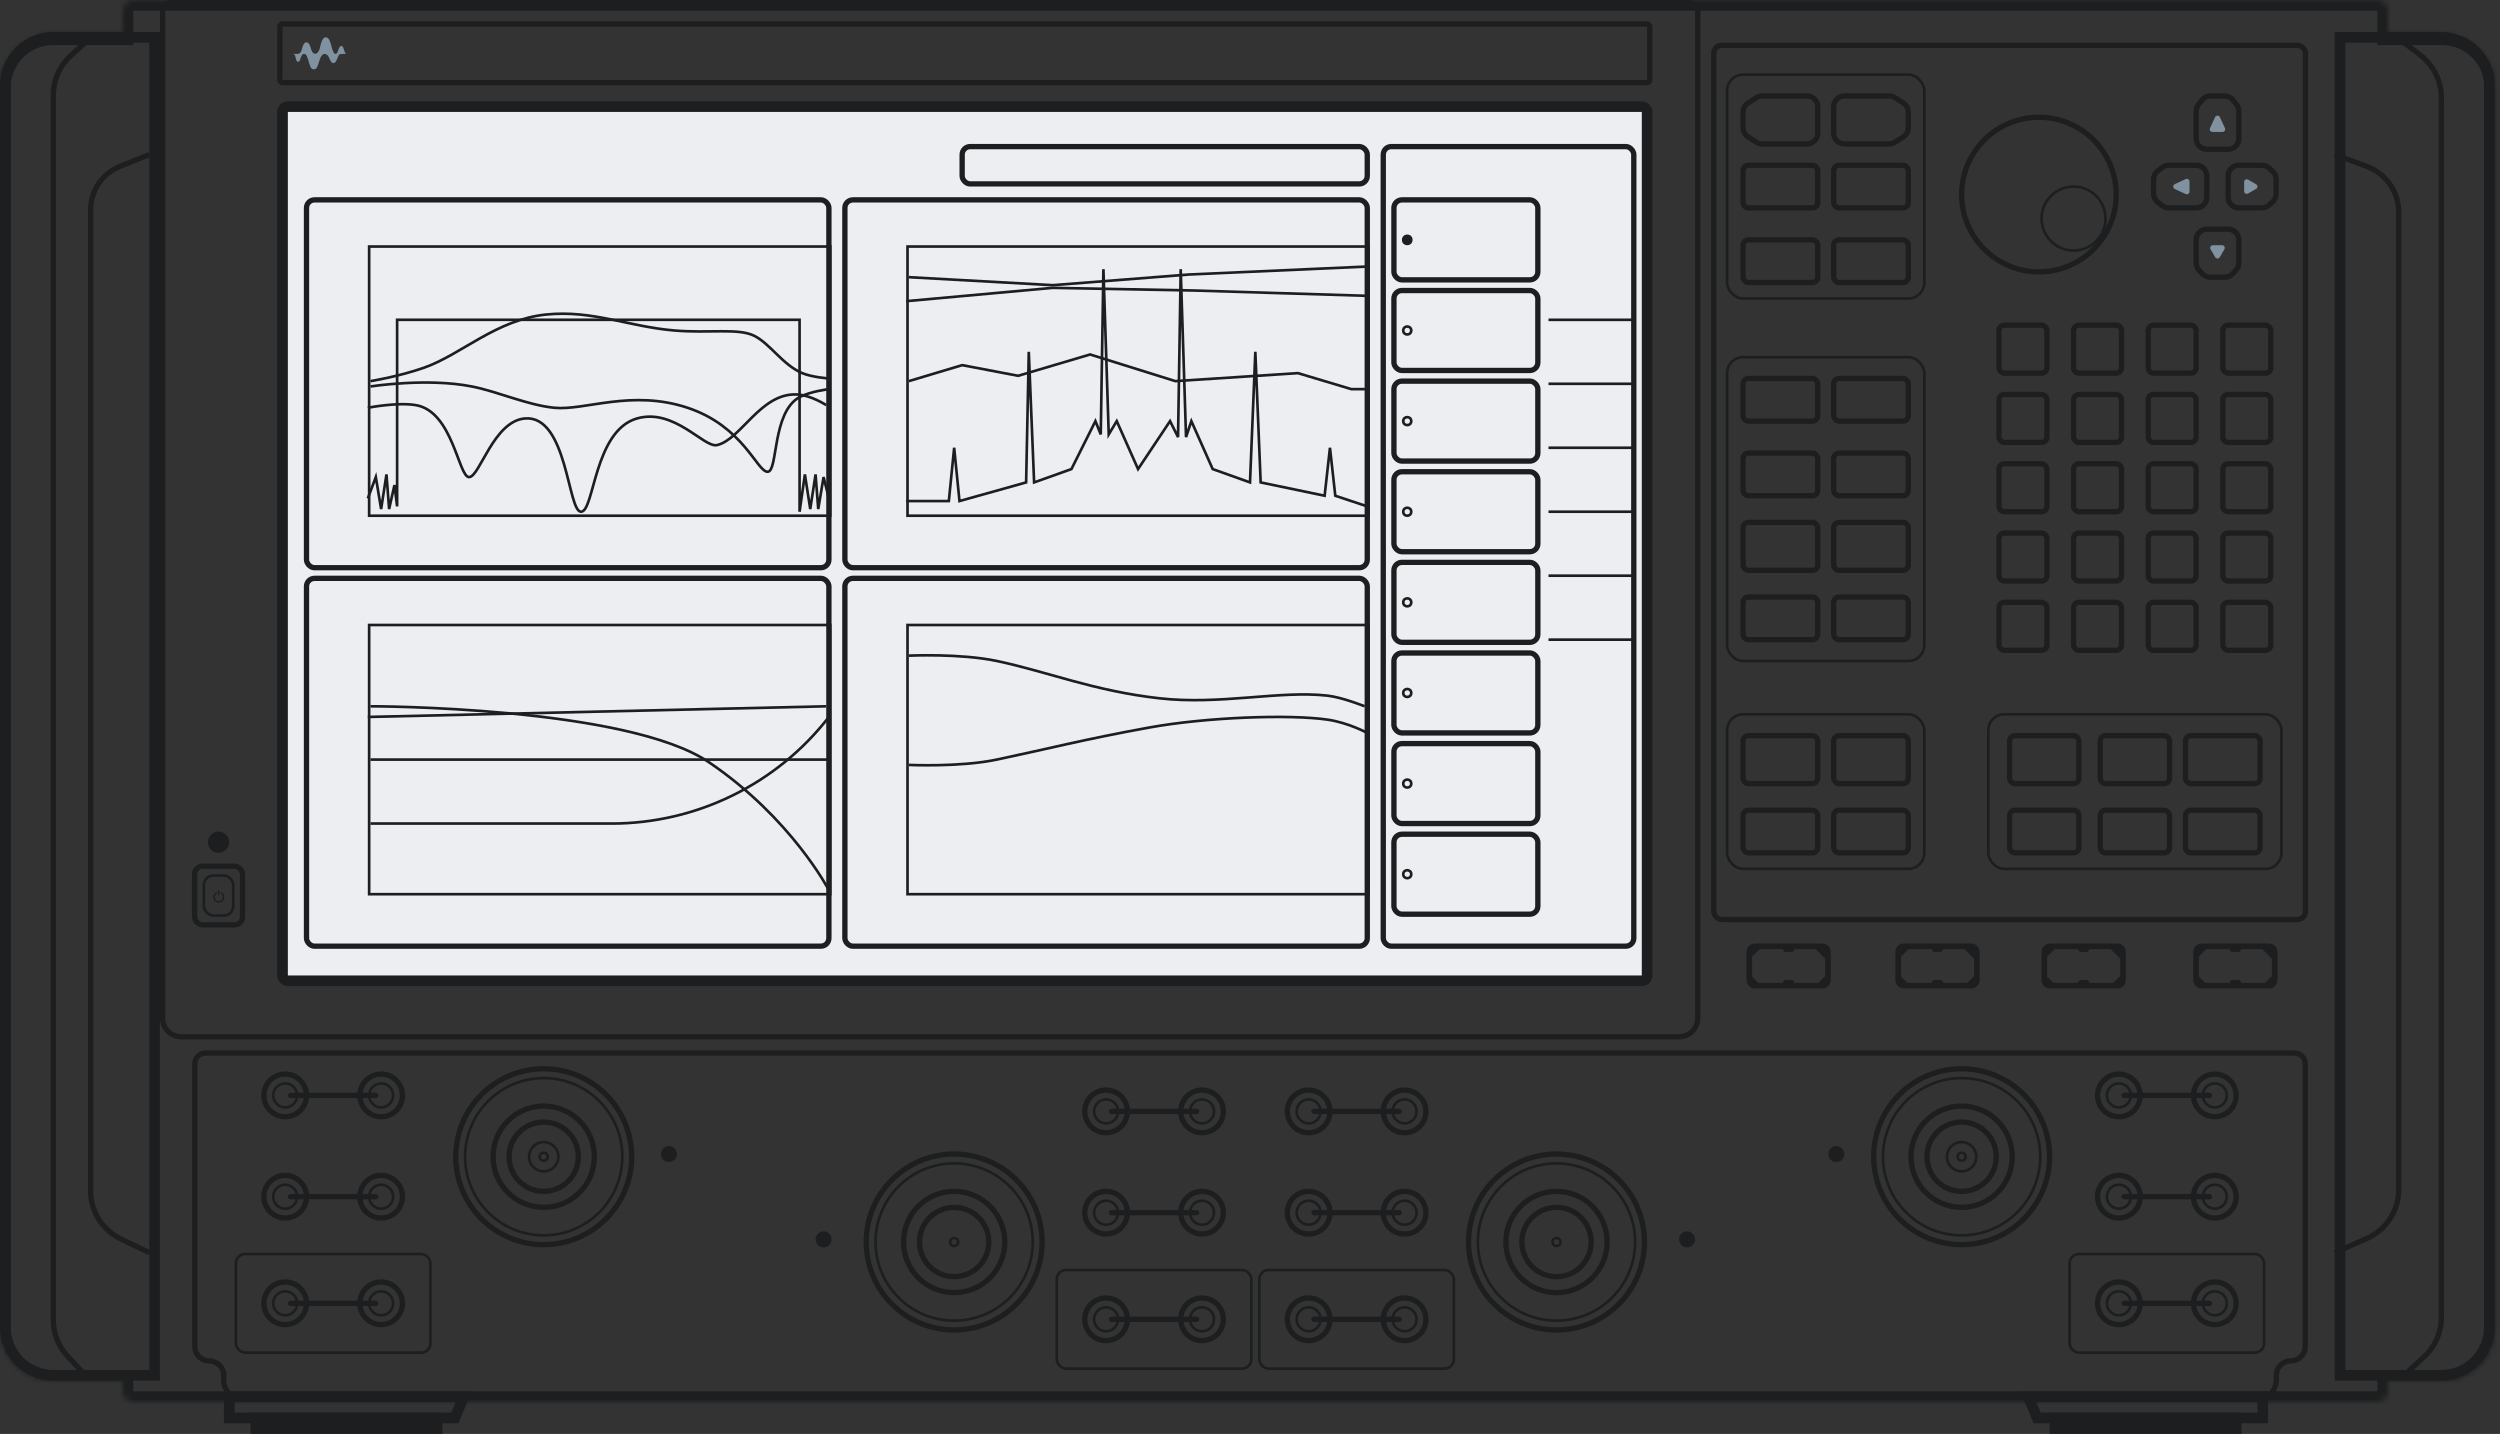 <svg width="469" height="269" viewBox="0 0 469 269" fill="none" xmlns="http://www.w3.org/2000/svg">
<rect x="0" y="0" width="469" height="269" fill="#333333" stroke="none"/>
<path d="M260 35.5H306.5" stroke="#1D1E1F" stroke-width="0.5"/>
<path d="M306 48.5H292.5C291.395 48.5 290.5 49.395 290.5 50.5V177.5" stroke="#1D1E1F" stroke-width="0.5"/>
<mask id="path-3-inside-1_2924_38338" fill="white">
<path fill-rule="evenodd" clip-rule="evenodd" d="M23 2C23 0.895 23.895 0 25 0H446C447.105 0 448 0.895 448 2V6.45H458.102C463.625 6.45 468.102 10.927 468.102 16.45V249.091C468.102 254.614 463.625 259.091 458.102 259.091H448V261C448 262.105 447.105 263 446 263H25C23.895 263 23 262.105 23 261V259.091H10C4.477 259.091 0 254.614 0 249.091V16.45C0 10.928 4.477 6.45 10 6.45H23V2Z"/>
</mask>
<path d="M448 6.45H446V8.45H448V6.45ZM448 259.091V257.091H446V259.091H448ZM23 259.091H25V257.091H23V259.091ZM23 6.45V8.45H25V6.45H23ZM25 -2C22.791 -2 21 -0.209 21 2H25V2V-2ZM446 -2H25V2H446V-2ZM450 2C450 -0.209 448.209 -2 446 -2V2H450ZM450 6.45V2H446V6.45H450ZM448 8.45H458.102V4.45H448V8.45ZM458.102 8.45C462.52 8.45 466.102 12.032 466.102 16.45H470.102C470.102 9.823 464.729 4.45 458.102 4.45V8.45ZM466.102 16.45V249.091H470.102V16.45H466.102ZM466.102 249.091C466.102 253.509 462.52 257.091 458.102 257.091V261.091C464.729 261.091 470.102 255.718 470.102 249.091H466.102ZM458.102 257.091H448V261.091H458.102V257.091ZM450 261V259.091H446V261H450ZM446 265C448.209 265 450 263.209 450 261H446V265ZM25 265H446V261H25V265ZM21 261C21 263.209 22.791 265 25 265V261H25H21ZM21 259.091V261H25V259.091H21ZM10 261.091H23V257.091H10V261.091ZM-2 249.091C-2 255.719 3.373 261.091 10 261.091V257.091C5.582 257.091 2 253.509 2 249.091H-2ZM-2 16.45V249.091H2V16.45H-2ZM10 4.45C3.373 4.45 -2 9.823 -2 16.45H2C2 12.032 5.582 8.45 10 8.45V4.45ZM23 4.45H10V8.45H23V4.45ZM21 2V6.45H25V2H21Z" fill="#1D1E1F" mask="url(#path-3-inside-1_2924_38338)"/>
<path d="M1 16C1 11.029 5.029 7 10 7H29V258H10C5.029 258 1 253.971 1 249V16Z" stroke="#1D1E1F" stroke-width="2"/>
<path d="M439 7H458C462.971 7 467 11.029 467 16V249C467 253.971 462.971 258 458 258H439V7Z" stroke="#1D1E1F" stroke-width="2"/>
<path d="M454.777 254.519L454.438 254.151L454.777 254.519ZM450.695 8.397L453.787 10.771L454.396 9.978L451.305 7.603L450.695 8.397ZM457.5 18.305V247.166H458.5V18.305H457.5ZM454.438 254.151L450.661 257.632L451.339 258.368L455.116 254.886L454.438 254.151ZM457.5 247.166C457.5 249.819 456.39 252.352 454.438 254.151L455.116 254.886C457.273 252.898 458.5 250.099 458.5 247.166H457.5ZM453.787 10.771C456.128 12.569 457.5 15.353 457.5 18.305H458.5C458.5 15.042 456.983 11.965 454.396 9.978L453.787 10.771Z" fill="#1D1E1F"/>
<path d="M444.05 232.32L443.848 231.862L444.05 232.32ZM449.5 39.826V223.177H450.5V39.826H449.5ZM443.848 231.862L437.797 234.543L438.203 235.457L444.253 232.777L443.848 231.862ZM437.827 29.469L443.827 31.684L444.173 30.746L438.173 28.531L437.827 29.469ZM449.5 223.177C449.5 226.935 447.284 230.34 443.848 231.862L444.253 232.777C448.051 231.094 450.5 227.331 450.5 223.177H449.5ZM450.5 39.826C450.5 35.773 447.975 32.15 444.173 30.746L443.827 31.684C447.236 32.943 449.5 36.192 449.5 39.826H450.5Z" fill="#1D1E1F"/>
<path d="M12.677 254.427L12.311 254.768L12.677 254.427ZM16.334 8.372L13.66 10.768L12.993 10.023L15.666 7.628L16.334 8.372ZM10.5 17.843V247.617H9.5V17.843H10.5ZM13.043 254.087L16.366 257.66L15.634 258.341L12.311 254.768L13.043 254.087ZM10.5 247.617C10.5 250.017 11.409 252.329 13.043 254.087L12.311 254.768C10.504 252.825 9.5 250.27 9.5 247.617H10.5ZM13.66 10.768C11.649 12.57 10.5 15.143 10.5 17.843H9.5C9.5 14.858 10.77 12.015 12.993 10.023L13.66 10.768Z" fill="#1D1E1F"/>
<path d="M22.649 232.414L22.866 231.964L22.649 232.414ZM17.5 39.359V223.41H16.5V39.359H17.5ZM22.866 231.964L28.218 234.55L27.782 235.45L22.431 232.864L22.866 231.964ZM28.187 29.464L22.687 31.679L22.313 30.751L27.813 28.536L28.187 29.464ZM17.5 223.41C17.5 227.055 19.585 230.378 22.866 231.964L22.431 232.864C18.804 231.111 16.5 227.438 16.5 223.41H17.5ZM16.5 39.359C16.5 35.573 18.801 32.166 22.313 30.751L22.687 31.679C19.553 32.941 17.5 35.981 17.5 39.359H16.5Z" fill="#1D1E1F"/>
<path d="M43 262H87L85.333 266H43L43 262Z" stroke="#1D1E1F" stroke-width="2"/>
<rect x="47" y="265" width="36" height="4" fill="#1D1E1F"/>
<path d="M424.5 262H380.5L382.167 266H424.5L424.5 262Z" stroke="#1D1E1F" stroke-width="2"/>
<rect width="36" height="4" transform="matrix(-1 0 0 1 420.5 265)" fill="#1D1E1F"/>
<rect x="53" y="20" width="256" height="164" rx="1" fill="#ECEEF2" stroke="#1D1E1F" stroke-width="2"/>
<path d="M170.5 122.999C170.5 122.999 180.121 122.552 187 124C196.5 126 205.076 129.599 217.5 131C228.95 132.291 240 129.5 249 130.499C251.826 130.813 256 132.499 256 132.499" stroke="#1D1E1F" stroke-width="0.5"/>
<path d="M170.5 143.5C170.5 143.5 180.121 143.948 187 142.5C196.5 140.499 203.199 138.737 215.5 136.5C226.5 134.5 242 134 249 135C252.96 135.566 256.5 137.5 256.5 137.5" stroke="#1D1E1F" stroke-width="0.5"/>
<path d="M69.5 142.5H155.5" stroke="#1D1E1F" stroke-width="0.5"/>
<path d="M69.5 154.5H114.697C130.658 154.5 145.722 147.116 155.5 134.5V134.5" stroke="#1D1E1F" stroke-width="0.5"/>
<path d="M69.5 132.5C69.5 132.5 117.5 132.5 133 143C148.5 153.5 155.5 167 155.5 167" stroke="#1D1E1F" stroke-width="0.5"/>
<path d="M69 134.5L155 132.5" stroke="#1D1E1F" stroke-width="0.5"/>
<path d="M170 94H178L179 84L180 94L192.5 90.5L193 66L194 90.5L201 88L205.5 79L206.5 81.5L207 50.5L208 81.5L209.5 79L213.5 88L219.5 79L221 82L221.5 50.5L222.5 82L223.5 79L227.5 88L234.5 90.5L235.5 66L236.5 90.5L248.5 93L249.5 84L250.5 93L256.5 95" stroke="#1D1E1F" stroke-width="0.5"/>
<path d="M170.5 52L197.5 53.5L223 51.5L256.5 50" stroke="#1D1E1F" stroke-width="0.5"/>
<path d="M170 56.5L197.5 54L224 54.5L256.5 55.5" stroke="#1D1E1F" stroke-width="0.5"/>
<path d="M170.5 71.5L180.5 68.5L191 70.5L204.5 66.5L220.5 71.5L243.5 70L253.5 73H256.5" stroke="#1D1E1F" stroke-width="0.5"/>
<path d="M69 93.5L70.5 89.5L71.5 95.5L72.5 89L73 95.5L74 91L74.5 95V60H150V96L151 89L152 95.5L153 89L153.5 95.5L154.5 89.5L155.5 93.5" stroke="#1D1E1F" stroke-width="0.5"/>
<path d="M69.5 71.5C69.5 71.5 74.659 70.683 79.5 69C86.5 66.566 93.083 59.943 102.5 59C111.156 58.133 117.832 61.262 126.5 62C133.118 62.564 138.5 61.5 141.5 63C144.5 64.5 146.811 68.436 150.5 70C152.333 70.777 155.5 71 155.5 71" stroke="#1D1E1F" stroke-width="0.5"/>
<path d="M69.5 72.5C69.5 72.5 80.07 70.842 88.5 72.5C93.5 73.484 98.9 75.995 104 76.5C109.688 77.064 118.5 73 129 76.5C139.5 80 142 88.5 144 88.5C146 88.5 144.779 77.35 150 74.5C151.954 73.433 155.5 73 155.5 73" stroke="#1D1E1F" stroke-width="0.5"/>
<path d="M69 76.501C69 76.501 74.448 75.413 78 76.001C84.946 77.151 86 89.501 88 89.501C90 89.501 92.58 78.966 98.5 78.501C106.445 77.876 106.5 96.001 109 96.001C111.5 96.001 111.425 80.808 119.5 78.501C126.5 76.501 132.057 84.044 134.5 83.501C139 82.501 142.674 73.672 149.5 74C152.153 74.128 155 76.001 155 76.001" stroke="#1D1E1F" stroke-width="0.5"/>
<rect x="52.5" y="4.5" width="257" height="11" rx="0.5" stroke="#1D1E1F"/>
<path d="M65 10.101C64.913 10.09 64.754 10.023 64.639 9.673C64.451 9.109 64.364 8.624 64.032 8.624C63.714 8.624 63.555 9.109 63.367 9.673C63.251 10 63.136 10.101 62.948 10.101C62.775 10.101 62.587 10.034 62.312 9.154C62.066 8.387 61.907 7 61.113 7C60.318 7 60.072 8.805 59.971 9.154C59.841 9.583 59.538 10.09 59.133 10.09C58.743 10.09 58.526 9.729 58.41 9.357C58.237 8.782 58.035 7.936 57.5 7.936C56.98 7.936 56.806 8.635 56.575 9.402C56.445 9.853 56.214 10.101 55.838 10.101H55C55.116 10.124 55.332 10.271 55.39 10.541C55.52 11.184 55.621 11.59 55.91 11.59C56.199 11.59 56.301 11.241 56.474 10.71C56.604 10.293 56.806 10.113 57.052 10.113C57.413 10.113 57.572 10.451 57.775 11.094C58.165 12.38 58.251 13 58.873 13C59.494 13 59.595 12.38 60.014 11.094C60.202 10.53 60.535 10.113 60.925 10.113C61.315 10.113 61.604 10.53 61.749 10.857C62.066 11.568 62.211 11.838 62.543 11.838C62.89 11.838 63.078 11.511 63.382 10.744C63.569 10.259 63.598 10.124 64.162 10.124L65 10.101Z" fill="#80919F"/>
<path d="M30.5 2C30.5 1.172 31.172 0.5 32 0.5H317C317.828 0.5 318.5 1.172 318.5 2V191C318.5 192.933 316.933 194.5 315 194.5H34C32.067 194.5 30.5 192.933 30.5 191V2Z" stroke="#1D1E1F"/>
<rect x="321.5" y="8.5" width="111" height="164" rx="1.5" stroke="#1D1E1F"/>
<path fill-rule="evenodd" clip-rule="evenodd" d="M37.042 199.549C37.042 198.721 37.714 198.049 38.542 198.049H224.738H244.262H430.458C431.286 198.049 431.958 198.721 431.958 199.549V252.596C431.958 253.818 430.967 254.808 429.746 254.808C427.972 254.808 426.534 256.246 426.534 258.02V258.883C426.534 260.582 425.157 261.959 423.459 261.959H423.238V262.959H423.459C425.709 262.959 427.534 261.134 427.534 258.883V258.02C427.534 256.798 428.524 255.808 429.746 255.808C431.52 255.808 432.958 254.37 432.958 252.596V199.549C432.958 198.169 431.838 197.049 430.458 197.049H244.262H224.738H38.542C37.162 197.049 36.042 198.169 36.042 199.549V252.596C36.042 254.37 37.48 255.808 39.254 255.808C40.476 255.808 41.466 256.798 41.466 258.02V258.883C41.466 261.134 43.291 262.959 45.541 262.959H45.762V261.959H45.541C43.843 261.959 42.466 260.582 42.466 258.883V258.02C42.466 256.246 41.028 254.808 39.254 254.808C38.033 254.808 37.042 253.818 37.042 252.596V199.549Z" fill="#1D1E1F"/>
<circle cx="41" cy="158" r="2" fill="#1D1E1F"/>
<rect x="36.5" y="162.5" width="9" height="11" rx="1.5" stroke="#1D1E1F"/>
<rect x="38.25" y="164.25" width="5.5" height="7.5" rx="1.75" stroke="#1D1E1F" stroke-width="0.5"/>
<path fill-rule="evenodd" clip-rule="evenodd" d="M41.137 167.114C41.137 167.051 41.086 167 41.023 167C40.96 167 40.909 167.051 40.909 167.114L40.909 167.925C40.909 167.988 40.96 168.039 41.023 168.039C41.086 168.039 41.137 167.988 41.137 167.925V167.114ZM40.729 167.455C40.703 167.382 40.622 167.344 40.554 167.38C40.381 167.471 40.236 167.61 40.138 167.781C40.016 167.993 39.973 168.241 40.016 168.481C40.059 168.722 40.185 168.939 40.373 169.096C40.56 169.253 40.796 169.338 41.041 169.338C41.285 169.338 41.521 169.251 41.708 169.094C41.895 168.937 42.02 168.719 42.062 168.478C42.105 168.238 42.061 167.99 41.939 167.779C41.84 167.608 41.695 167.47 41.522 167.379C41.454 167.343 41.373 167.381 41.346 167.454C41.32 167.526 41.358 167.605 41.425 167.645C41.537 167.711 41.631 167.805 41.697 167.919C41.786 168.073 41.818 168.254 41.787 168.43C41.756 168.606 41.665 168.765 41.528 168.88C41.391 168.995 41.219 169.058 41.04 169.058C40.862 169.059 40.689 168.996 40.552 168.882C40.415 168.767 40.323 168.608 40.291 168.432C40.26 168.257 40.291 168.075 40.38 167.921C40.446 167.806 40.54 167.712 40.651 167.646C40.718 167.606 40.756 167.527 40.729 167.455Z" fill="#1D1E1F"/>
<circle cx="382.5" cy="36.5" r="14.5" stroke="#1D1E1F"/>
<circle cx="389" cy="41" r="6" stroke="#1D1E1F" stroke-width="0.5"/>
<rect x="324" y="14" width="37" height="42" rx="3" stroke="#1D1E1F" stroke-width="0.5"/>
<rect x="324" y="67" width="37" height="57" rx="3" stroke="#1D1E1F" stroke-width="0.5"/>
<rect x="324" y="134" width="37" height="29" rx="3" stroke="#1D1E1F" stroke-width="0.5"/>
<rect x="373" y="134" width="55" height="29" rx="3" stroke="#1D1E1F" stroke-width="0.5"/>
<rect x="327" y="31" width="14" height="8" rx="1" stroke="#1D1E1F"/>
<rect x="344" y="31" width="14" height="8" rx="1" stroke="#1D1E1F"/>
<rect x="327" y="45" width="14" height="8" rx="1" stroke="#1D1E1F"/>
<rect x="344" y="45" width="14" height="8" rx="1" stroke="#1D1E1F"/>
<rect x="327" y="138" width="14" height="9" rx="1" stroke="#1D1E1F"/>
<rect x="344" y="138" width="14" height="9" rx="1" stroke="#1D1E1F"/>
<rect x="327" y="152" width="14" height="8" rx="1" stroke="#1D1E1F"/>
<rect x="344" y="152" width="14" height="8" rx="1" stroke="#1D1E1F"/>
<rect x="377" y="138" width="13" height="9" rx="1" stroke="#1D1E1F"/>
<rect x="377" y="152" width="13" height="8" rx="1" stroke="#1D1E1F"/>
<rect x="394" y="138" width="13" height="9" rx="1" stroke="#1D1E1F"/>
<rect x="394" y="152" width="13" height="8" rx="1" stroke="#1D1E1F"/>
<rect x="410" y="138" width="14" height="9" rx="1" stroke="#1D1E1F"/>
<rect x="410" y="152" width="14" height="8" rx="1" stroke="#1D1E1F"/>
<rect x="327" y="71" width="14" height="8" rx="1" stroke="#1D1E1F"/>
<rect x="344" y="71" width="14" height="8" rx="1" stroke="#1D1E1F"/>
<rect x="375" y="61" width="9" height="9" rx="1" stroke="#1D1E1F"/>
<rect x="389" y="61" width="9" height="9" rx="1" stroke="#1D1E1F"/>
<rect x="403" y="61" width="9" height="9" rx="1" stroke="#1D1E1F"/>
<rect x="417" y="61" width="9" height="9" rx="1" stroke="#1D1E1F"/>
<rect x="375" y="74" width="9" height="9" rx="1" stroke="#1D1E1F"/>
<rect x="389" y="74" width="9" height="9" rx="1" stroke="#1D1E1F"/>
<rect x="403" y="74" width="9" height="9" rx="1" stroke="#1D1E1F"/>
<rect x="417" y="74" width="9" height="9" rx="1" stroke="#1D1E1F"/>
<rect x="375" y="87" width="9" height="9" rx="1" stroke="#1D1E1F"/>
<rect x="389" y="87" width="9" height="9" rx="1" stroke="#1D1E1F"/>
<rect x="403" y="87" width="9" height="9" rx="1" stroke="#1D1E1F"/>
<rect x="417" y="87" width="9" height="9" rx="1" stroke="#1D1E1F"/>
<rect x="375" y="100" width="9" height="9" rx="1" stroke="#1D1E1F"/>
<rect x="389" y="100" width="9" height="9" rx="1" stroke="#1D1E1F"/>
<rect x="403" y="100" width="9" height="9" rx="1" stroke="#1D1E1F"/>
<rect x="417" y="100" width="9" height="9" rx="1" stroke="#1D1E1F"/>
<rect x="375" y="113" width="9" height="9" rx="1" stroke="#1D1E1F"/>
<rect x="389" y="113" width="9" height="9" rx="1" stroke="#1D1E1F"/>
<rect x="403" y="113" width="9" height="9" rx="1" stroke="#1D1E1F"/>
<rect x="417" y="113" width="9" height="9" rx="1" stroke="#1D1E1F"/>
<rect x="327" y="85" width="14" height="8" rx="1" stroke="#1D1E1F"/>
<rect x="344" y="85" width="14" height="8" rx="1" stroke="#1D1E1F"/>
<rect x="327" y="98" width="14" height="9" rx="1" stroke="#1D1E1F"/>
<rect x="344" y="98" width="14" height="9" rx="1" stroke="#1D1E1F"/>
<rect x="327" y="112" width="14" height="8" rx="1" stroke="#1D1E1F"/>
<rect x="344" y="112" width="14" height="8" rx="1" stroke="#1D1E1F"/>
<path fill-rule="evenodd" clip-rule="evenodd" d="M327.636 178.581C327.636 177.708 328.344 177 329.217 177H341.869C342.742 177 343.45 177.708 343.45 178.581V183.853C343.45 184.726 342.742 185.435 341.869 185.435H329.217C328.344 185.435 327.636 184.726 327.636 183.853V178.581ZM330.092 178.054C330.082 178.066 330.072 178.078 330.06 178.089L328.69 179.46V183.207L329.863 184.38L334.489 184.38C334.489 184.089 334.725 183.853 335.016 183.853H336.07C336.361 183.853 336.597 184.089 336.597 184.38L341.123 184.38L341.123 184.38L342.396 183.107V179.854L340.631 178.089C340.62 178.078 340.609 178.066 340.599 178.054L336.597 178.054C336.597 178.345 336.361 178.581 336.07 178.581H335.016C334.725 178.581 334.489 178.345 334.489 178.054L330.092 178.054ZM342.25 178.217L342.233 178.201C342.239 178.206 342.244 178.211 342.25 178.217Z" fill="#1D1E1F"/>
<path fill-rule="evenodd" clip-rule="evenodd" d="M355.575 178.581C355.575 177.708 356.283 177 357.157 177H369.808C370.682 177 371.39 177.708 371.39 178.581V183.853C371.39 184.726 370.682 185.435 369.808 185.435H357.157C356.283 185.435 355.575 184.726 355.575 183.853V178.581ZM358.032 178.054C358.022 178.066 358.011 178.078 358 178.089L356.63 179.46V183.207L357.802 184.38L362.428 184.38C362.428 184.089 362.664 183.853 362.955 183.853H364.01C364.301 183.853 364.537 184.089 364.537 184.38L369.063 184.38L369.063 184.38L370.336 183.107V179.854L368.571 178.089C368.559 178.078 368.549 178.066 368.539 178.054L364.537 178.054C364.537 178.345 364.301 178.581 364.01 178.581H362.955C362.664 178.581 362.428 178.345 362.428 178.054L358.032 178.054ZM370.189 178.217L370.173 178.201C370.178 178.206 370.184 178.211 370.189 178.217Z" fill="#1D1E1F"/>
<path fill-rule="evenodd" clip-rule="evenodd" d="M382.987 178.581C382.987 177.708 383.695 177 384.569 177H397.221C398.094 177 398.802 177.708 398.802 178.581V183.853C398.802 184.726 398.094 185.435 397.221 185.435H384.569C383.695 185.435 382.987 184.726 382.987 183.853V178.581ZM385.444 178.054C385.434 178.066 385.423 178.078 385.412 178.089L384.042 179.46V183.207L385.214 184.38L389.84 184.38C389.84 184.089 390.076 183.853 390.367 183.853H391.422C391.713 183.853 391.949 184.089 391.949 184.38L396.475 184.38L396.475 184.38L397.748 183.107V179.854L395.983 178.089C395.971 178.078 395.961 178.066 395.951 178.054L391.949 178.054C391.949 178.345 391.713 178.581 391.422 178.581H390.367C390.076 178.581 389.84 178.345 389.84 178.054L385.444 178.054ZM397.601 178.217L397.585 178.201C397.591 178.206 397.596 178.211 397.601 178.217Z" fill="#1D1E1F"/>
<path fill-rule="evenodd" clip-rule="evenodd" d="M411.454 178.581C411.454 177.708 412.162 177 413.035 177H425.687C426.56 177 427.268 177.708 427.268 178.581V183.853C427.268 184.726 426.56 185.435 425.687 185.435H413.035C412.162 185.435 411.454 184.726 411.454 183.853V178.581ZM413.91 178.054C413.9 178.066 413.889 178.078 413.878 178.089L412.508 179.46V183.207L413.681 184.38L418.307 184.38C418.307 184.089 418.543 183.853 418.834 183.853H419.888C420.179 183.853 420.415 184.089 420.415 184.38L424.941 184.38L424.941 184.38L426.214 183.107V179.854L424.449 178.089C424.438 178.078 424.427 178.066 424.417 178.054L420.415 178.054C420.415 178.345 420.179 178.581 419.888 178.581H418.834C418.543 178.581 418.307 178.345 418.307 178.054L413.91 178.054ZM426.068 178.217L426.051 178.201C426.057 178.206 426.062 178.211 426.068 178.217Z" fill="#1D1E1F"/>
<path d="M341 25V20C341 18.895 340.105 18 339 18H330.587C330.204 18 329.828 18.11 329.506 18.318L327.918 19.338C327.346 19.706 327 20.34 327 21.02V23.98C327 24.66 327.346 25.294 327.918 25.662L329.506 26.682C329.828 26.89 330.204 27 330.587 27H339C340.105 27 341 26.105 341 25Z" stroke="#1D1E1F"/>
<path d="M344 25V20C344 18.895 344.895 18 346 18H354.413C354.796 18 355.172 18.11 355.494 18.318L357.082 19.338C357.654 19.706 358 20.34 358 21.02V23.98C358 24.66 357.654 25.294 357.082 25.662L355.494 26.682C355.172 26.89 354.796 27 354.413 27H346C344.895 27 344 26.105 344 25Z" stroke="#1D1E1F"/>
<path d="M414 37V33C414 31.895 413.105 31 412 31H406.844C406.39 31 405.95 31.155 405.595 31.438L404.751 32.114C404.276 32.493 404 33.068 404 33.675V36.325C404 36.932 404.276 37.507 404.751 37.886L405.595 38.562C405.95 38.845 406.39 39 406.844 39H412C413.105 39 414 38.105 414 37Z" stroke="#1D1E1F"/>
<path d="M418 37V33C418 31.895 418.895 31 420 31H424.311C424.801 31 425.274 31.18 425.64 31.505L426.329 32.118C426.756 32.497 427 33.041 427 33.612V36.388C427 36.959 426.756 37.503 426.329 37.882L425.64 38.495C425.274 38.82 424.801 39 424.311 39H420C418.895 39 418 38.105 418 37Z" stroke="#1D1E1F"/>
<path d="M414 43H418C419.105 43 420 43.895 420 45V49.311C420 49.801 419.82 50.274 419.495 50.64L418.882 51.329C418.503 51.756 417.959 52 417.388 52H414.612C414.041 52 413.497 51.756 413.118 51.329L412.505 50.64C412.18 50.274 412 49.801 412 49.311V45C412 43.895 412.895 43 414 43Z" stroke="#1D1E1F"/>
<path d="M414 28H418C419.105 28 420 27.105 420 26V20.844C420 20.39 419.845 19.95 419.562 19.595L418.886 18.751C418.507 18.276 417.932 18 417.324 18H414.676C414.068 18 413.493 18.276 413.114 18.751L412.438 19.595C412.155 19.95 412 20.39 412 20.844V26C412 27.105 412.895 28 414 28Z" stroke="#1D1E1F"/>
<path d="M415.546 21.983C415.725 21.596 416.275 21.596 416.454 21.983L417.404 24.04C417.557 24.372 417.315 24.75 416.95 24.75H415.05C414.685 24.75 414.443 24.372 414.596 24.04L415.546 21.983Z" fill="#80919F"/>
<path d="M415.567 48.25C415.759 48.583 416.241 48.583 416.433 48.25L417.299 46.75C417.491 46.417 417.251 46 416.866 46H415.134C414.749 46 414.509 46.417 414.701 46.75L415.567 48.25Z" fill="#80919F"/>
<path d="M407.983 35.454C407.596 35.275 407.596 34.725 407.983 34.546L410.04 33.596C410.372 33.443 410.75 33.685 410.75 34.05V35.95C410.75 36.315 410.372 36.557 410.04 36.404L407.983 35.454Z" fill="#80919F"/>
<path d="M423.25 35.433C423.583 35.241 423.583 34.759 423.25 34.567L421.75 33.701C421.417 33.508 421 33.749 421 34.134V35.866C421 36.251 421.417 36.492 421.75 36.299L423.25 35.433Z" fill="#80919F"/>
<rect x="57.5" y="37.5" width="98" height="69" rx="1.5" stroke="#1D1E1F"/>
<rect x="69.25" y="46.25" width="86.5" height="50.5" stroke="#1D1E1F" stroke-width="0.5"/>
<rect x="170.25" y="46.25" width="86.5" height="50.5" stroke="#1D1E1F" stroke-width="0.5"/>
<rect x="69.25" y="117.25" width="86.5" height="50.5" stroke="#1D1E1F" stroke-width="0.5"/>
<rect x="170.25" y="117.25" width="86.5" height="50.5" stroke="#1D1E1F" stroke-width="0.5"/>
<rect x="158.5" y="37.5" width="98" height="69" rx="1.5" stroke="#1D1E1F"/>
<rect x="57.5" y="108.5" width="98" height="69" rx="1.5" stroke="#1D1E1F"/>
<rect x="158.5" y="108.5" width="98" height="69" rx="1.5" stroke="#1D1E1F"/>
<rect x="259.5" y="27.5" width="47" height="150" rx="1.5" stroke="#1D1E1F"/>
<rect x="180.5" y="27.5" width="76" height="7" rx="1.5" stroke="#1D1E1F"/>
<rect x="261.5" y="37.5" width="27" height="15" rx="1.5" stroke="#1D1E1F"/>
<rect x="261.5" y="54.5" width="27" height="15" rx="1.5" stroke="#1D1E1F"/>
<rect x="261.5" y="71.5" width="27" height="15" rx="1.5" stroke="#1D1E1F"/>
<rect x="261.5" y="88.5" width="27" height="15" rx="1.5" stroke="#1D1E1F"/>
<rect x="261.5" y="105.5" width="27" height="15" rx="1.5" stroke="#1D1E1F"/>
<rect x="261.5" y="122.5" width="27" height="15" rx="1.5" stroke="#1D1E1F"/>
<rect x="261.5" y="139.5" width="27" height="15" rx="1.5" stroke="#1D1E1F"/>
<rect x="261.5" y="156.5" width="27" height="15" rx="1.5" stroke="#1D1E1F"/>
<path d="M290.5 60H306.5" stroke="#1D1E1F" stroke-width="0.5"/>
<path d="M290.5 72H306.5" stroke="#1D1E1F" stroke-width="0.5"/>
<path d="M290.5 84H306.5" stroke="#1D1E1F" stroke-width="0.5"/>
<path d="M290.5 96H306.5" stroke="#1D1E1F" stroke-width="0.5"/>
<path d="M290.5 108H306.5" stroke="#1D1E1F" stroke-width="0.5"/>
<path d="M290.5 120H306.5" stroke="#1D1E1F" stroke-width="0.5"/>
<circle cx="264" cy="45" r="1" fill="#1D1E1F"/>
<circle cx="264" cy="62" r="0.75" stroke="#1D1E1F" stroke-width="0.5"/>
<circle cx="264" cy="79" r="0.75" stroke="#1D1E1F" stroke-width="0.5"/>
<circle cx="264" cy="96" r="0.75" stroke="#1D1E1F" stroke-width="0.5"/>
<circle cx="264" cy="113" r="0.75" stroke="#1D1E1F" stroke-width="0.5"/>
<circle cx="264" cy="130" r="0.75" stroke="#1D1E1F" stroke-width="0.5"/>
<circle cx="264" cy="147" r="0.75" stroke="#1D1E1F" stroke-width="0.5"/>
<circle cx="264" cy="164" r="0.75" stroke="#1D1E1F" stroke-width="0.5"/>
<circle cx="53.5" cy="205.5" r="4" stroke="#1D1E1F"/>
<circle cx="53.5" cy="205.5" r="2.25" stroke="#1D1E1F" stroke-width="0.5"/>
<circle cx="71.5" cy="205.5" r="4" stroke="#1D1E1F"/>
<circle cx="71.5" cy="205.5" r="2.25" stroke="#1D1E1F" stroke-width="0.5"/>
<rect x="54" y="205" width="17" height="1" rx="0.5" fill="#1D1E1F"/>
<circle cx="53.5" cy="224.5" r="4" stroke="#1D1E1F"/>
<circle cx="53.5" cy="224.5" r="2.25" stroke="#1D1E1F" stroke-width="0.5"/>
<circle cx="71.5" cy="224.5" r="4" stroke="#1D1E1F"/>
<circle cx="71.5" cy="224.5" r="2.25" stroke="#1D1E1F" stroke-width="0.5"/>
<rect x="54" y="224" width="17" height="1" rx="0.5" fill="#1D1E1F"/>
<circle cx="53.5" cy="244.5" r="4" stroke="#1D1E1F"/>
<circle cx="53.5" cy="244.5" r="2.25" stroke="#1D1E1F" stroke-width="0.5"/>
<circle cx="71.5" cy="244.5" r="4" stroke="#1D1E1F"/>
<circle cx="71.5" cy="244.5" r="2.25" stroke="#1D1E1F" stroke-width="0.5"/>
<rect x="54" y="244" width="17" height="1" rx="0.5" fill="#1D1E1F"/>
<rect x="44.25" y="235.25" width="36.5" height="18.5" rx="1.75" stroke="#1D1E1F" stroke-width="0.5"/>
<circle cx="397.5" cy="205.5" r="4" stroke="#1D1E1F"/>
<circle cx="397.5" cy="205.5" r="2.25" stroke="#1D1E1F" stroke-width="0.5"/>
<circle cx="415.5" cy="205.5" r="4" stroke="#1D1E1F"/>
<circle cx="415.5" cy="205.5" r="2.25" stroke="#1D1E1F" stroke-width="0.5"/>
<rect x="398" y="205" width="17" height="1" rx="0.5" fill="#1D1E1F"/>
<circle cx="397.5" cy="224.5" r="4" stroke="#1D1E1F"/>
<circle cx="397.5" cy="224.5" r="2.25" stroke="#1D1E1F" stroke-width="0.5"/>
<circle cx="415.5" cy="224.5" r="4" stroke="#1D1E1F"/>
<circle cx="415.5" cy="224.5" r="2.25" stroke="#1D1E1F" stroke-width="0.5"/>
<rect x="398" y="224" width="17" height="1" rx="0.5" fill="#1D1E1F"/>
<circle cx="397.5" cy="244.5" r="4" stroke="#1D1E1F"/>
<circle cx="397.5" cy="244.5" r="2.25" stroke="#1D1E1F" stroke-width="0.5"/>
<circle cx="415.5" cy="244.5" r="4" stroke="#1D1E1F"/>
<circle cx="415.5" cy="244.5" r="2.25" stroke="#1D1E1F" stroke-width="0.5"/>
<rect x="398" y="244" width="17" height="1" rx="0.5" fill="#1D1E1F"/>
<rect x="388.25" y="235.25" width="36.5" height="18.5" rx="1.75" stroke="#1D1E1F" stroke-width="0.5"/>
<circle cx="207.5" cy="247.5" r="4" stroke="#1D1E1F"/>
<circle cx="207.5" cy="247.5" r="2.25" stroke="#1D1E1F" stroke-width="0.5"/>
<circle cx="225.5" cy="247.5" r="4" stroke="#1D1E1F"/>
<circle cx="225.5" cy="247.5" r="2.25" stroke="#1D1E1F" stroke-width="0.5"/>
<rect x="208" y="247" width="17" height="1" rx="0.5" fill="#1D1E1F"/>
<circle cx="207.5" cy="227.5" r="4" stroke="#1D1E1F"/>
<circle cx="207.5" cy="227.5" r="2.25" stroke="#1D1E1F" stroke-width="0.5"/>
<circle cx="225.5" cy="227.5" r="4" stroke="#1D1E1F"/>
<circle cx="225.5" cy="227.5" r="2.25" stroke="#1D1E1F" stroke-width="0.5"/>
<rect x="208" y="227" width="17" height="1" rx="0.5" fill="#1D1E1F"/>
<circle cx="207.5" cy="208.5" r="4" stroke="#1D1E1F"/>
<circle cx="207.5" cy="208.5" r="2.25" stroke="#1D1E1F" stroke-width="0.5"/>
<circle cx="225.5" cy="208.5" r="4" stroke="#1D1E1F"/>
<circle cx="225.5" cy="208.5" r="2.25" stroke="#1D1E1F" stroke-width="0.5"/>
<rect x="208" y="208" width="17" height="1" rx="0.5" fill="#1D1E1F"/>
<circle cx="245.5" cy="227.5" r="4" stroke="#1D1E1F"/>
<circle cx="245.5" cy="227.5" r="2.25" stroke="#1D1E1F" stroke-width="0.5"/>
<circle cx="263.5" cy="227.5" r="4" stroke="#1D1E1F"/>
<circle cx="263.5" cy="227.5" r="2.25" stroke="#1D1E1F" stroke-width="0.5"/>
<rect x="246" y="227" width="17" height="1" rx="0.5" fill="#1D1E1F"/>
<circle cx="245.5" cy="208.5" r="4" stroke="#1D1E1F"/>
<circle cx="245.5" cy="208.5" r="2.25" stroke="#1D1E1F" stroke-width="0.5"/>
<circle cx="263.5" cy="208.5" r="4" stroke="#1D1E1F"/>
<circle cx="263.5" cy="208.5" r="2.25" stroke="#1D1E1F" stroke-width="0.5"/>
<rect x="246" y="208" width="17" height="1" rx="0.5" fill="#1D1E1F"/>
<rect x="198.25" y="238.25" width="36.5" height="18.5" rx="1.75" stroke="#1D1E1F" stroke-width="0.5"/>
<circle cx="245.5" cy="247.5" r="4" stroke="#1D1E1F"/>
<circle cx="245.5" cy="247.5" r="2.25" stroke="#1D1E1F" stroke-width="0.5"/>
<circle cx="263.5" cy="247.5" r="4" stroke="#1D1E1F"/>
<circle cx="263.5" cy="247.5" r="2.25" stroke="#1D1E1F" stroke-width="0.5"/>
<rect x="246" y="247" width="17" height="1" rx="0.5" fill="#1D1E1F"/>
<rect x="236.25" y="238.25" width="36.5" height="18.5" rx="1.75" stroke="#1D1E1F" stroke-width="0.5"/>
<circle cx="102" cy="217" r="16.5" stroke="#1D1E1F"/>
<circle cx="102" cy="217" r="14.75" stroke="#1D1E1F" stroke-width="0.5"/>
<circle cx="102" cy="217" r="9.5" stroke="#1D1E1F"/>
<circle cx="102" cy="217" r="6.5" stroke="#1D1E1F"/>
<circle cx="102" cy="217" r="2.75" stroke="#1D1E1F" stroke-width="0.5"/>
<circle cx="102" cy="217" r="0.75" stroke="#1D1E1F" stroke-width="0.5"/>
<circle cx="368" cy="217" r="16.5" stroke="#1D1E1F"/>
<circle cx="368" cy="217" r="14.75" stroke="#1D1E1F" stroke-width="0.5"/>
<circle cx="368" cy="217" r="9.5" stroke="#1D1E1F"/>
<circle cx="368" cy="217" r="6.5" stroke="#1D1E1F"/>
<circle cx="368" cy="217" r="2.75" stroke="#1D1E1F" stroke-width="0.5"/>
<circle cx="368" cy="217" r="0.75" stroke="#1D1E1F" stroke-width="0.5"/>
<circle cx="179" cy="233" r="16.5" stroke="#1D1E1F"/>
<circle cx="179" cy="233" r="14.75" stroke="#1D1E1F" stroke-width="0.5"/>
<circle cx="179" cy="233" r="9.5" stroke="#1D1E1F"/>
<circle cx="179" cy="233" r="6.5" stroke="#1D1E1F"/>
<circle cx="179" cy="233" r="0.75" stroke="#1D1E1F" stroke-width="0.5"/>
<circle cx="292" cy="233" r="16.5" stroke="#1D1E1F"/>
<circle cx="292" cy="233" r="14.75" stroke="#1D1E1F" stroke-width="0.5"/>
<circle cx="292" cy="233" r="9.5" stroke="#1D1E1F"/>
<circle cx="292" cy="233" r="6.5" stroke="#1D1E1F"/>
<circle cx="292" cy="233" r="0.75" stroke="#1D1E1F" stroke-width="0.5"/>
<circle cx="125.5" cy="216.5" r="1.5" fill="#1D1E1F"/>
<circle cx="344.5" cy="216.5" r="1.5" fill="#1D1E1F"/>
<circle cx="154.5" cy="232.5" r="1.5" fill="#1D1E1F"/>
<circle cx="316.5" cy="232.5" r="1.5" fill="#1D1E1F"/>
</svg>
